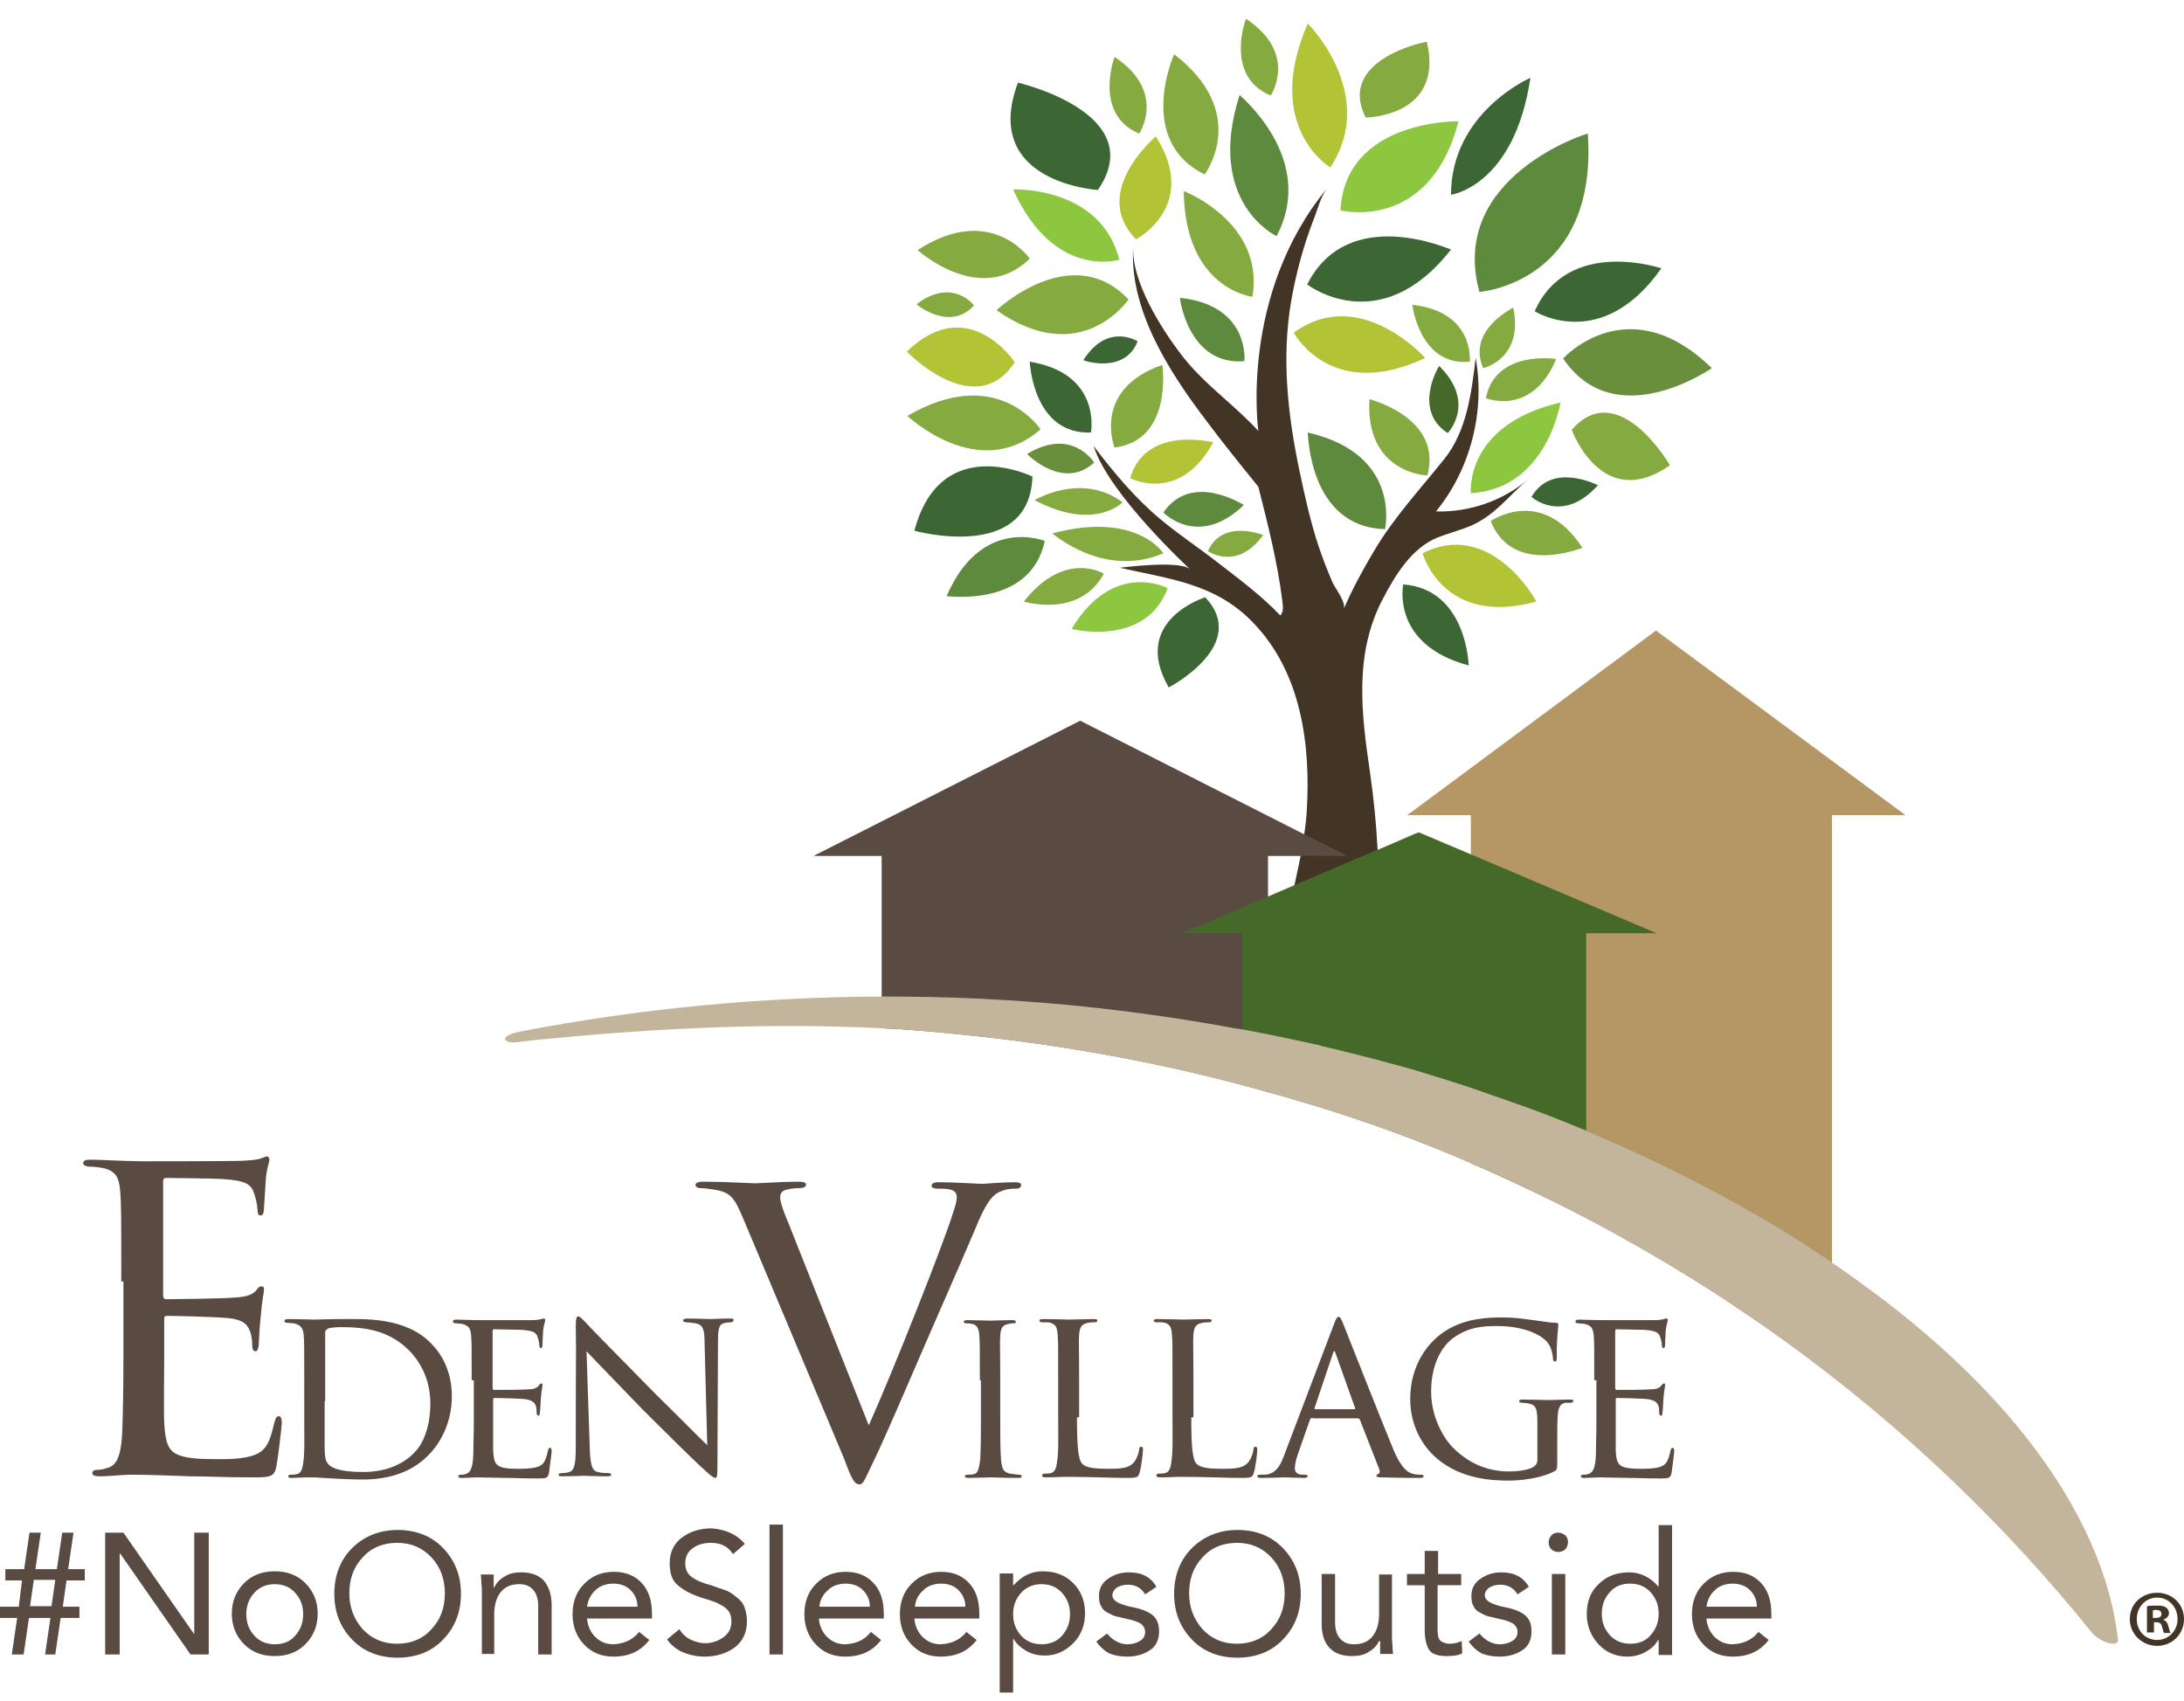 <?xml version="1.0" encoding="UTF-8" standalone="no"?>
<!-- Generator: Adobe Illustrator 24.3.0, SVG Export Plug-In . SVG Version: 6.00 Build 0)  -->
<svg xmlns:ns="&#38;ns_sfw;" xmlns:dc="http://purl.org/dc/elements/1.1/" xmlns:cc="http://creativecommons.org/ns#" xmlns:rdf="http://www.w3.org/1999/02/22-rdf-syntax-ns#" xmlns:svg="http://www.w3.org/2000/svg" xmlns="http://www.w3.org/2000/svg" xmlns:xlink="http://www.w3.org/1999/xlink" xmlns:sodipodi="http://sodipodi.sourceforge.net/DTD/sodipodi-0.dtd" xmlns:inkscape="http://www.inkscape.org/namespaces/inkscape" version="1.1" id="Layer_1" x="0px" y="0px" viewBox="0 0 407 316.9" style="enable-background:new 0 0 407 316.9;" xml:space="preserve" sodipodi:docname="new-website-logo.svg" inkscape:version="0.92.5 (2060ec1f9f, 2020-04-08)"><defs id="defs231"></defs>
<style type="text/css" id="style2">
	.st0{fill:#423525;}
	.st1{clip-path:url(#SVGID_2_);fill:#423525;}
	.st2{clip-path:url(#SVGID_2_);fill:#5E8A3D;}
	.st3{clip-path:url(#SVGID_2_);fill:#B2C335;}
	.st4{clip-path:url(#SVGID_2_);fill:#8DC63F;}
	.st5{clip-path:url(#SVGID_2_);fill:#3D6635;}
	.st6{clip-path:url(#SVGID_2_);fill:#85AA3F;}
	.st7{clip-path:url(#SVGID_2_);fill:#698E3C;}
	.st8{clip-path:url(#SVGID_2_);fill:#446929;}
	.st9{clip-path:url(#SVGID_2_);fill:#B49764;}
	.st10{clip-path:url(#SVGID_2_);fill:#594A42;}
	.st11{clip-path:url(#SVGID_4_);fill:#C2B59B;}
	.st12{clip-path:url(#SVGID_6_);}
	.st13{fill:#594A42;}
</style>
<g id="g226">
	<g id="g8">
		<path class="st0" d="M407,301.7c0,2.8-2.2,5-5,5c-2.8,0-5.1-2.2-5.1-5s2.2-4.9,5.1-4.9C404.8,296.8,407,298.9,407,301.7z     M398.2,301.7c0,2.2,1.6,3.9,3.8,3.9c2.1,0,3.8-1.7,3.8-3.9c0-2.2-1.6-4-3.8-4C399.8,297.7,398.2,299.5,398.2,301.7z M401.2,304.2    h-1.1v-4.9c0.5-0.1,1.1-0.1,1.9-0.1c0.9,0,1.4,0.1,1.7,0.4c0.3,0.2,0.5,0.6,0.5,1c0,0.6-0.5,1-1,1.2v0.1c0.5,0.1,0.7,0.5,0.9,1.2    c0.2,0.8,0.3,1,0.4,1.2h-1.2c-0.2-0.2-0.2-0.6-0.4-1.2c-0.1-0.5-0.4-0.8-1-0.8h-0.5V304.2z M401.2,301.5h0.5    c0.6,0,1.1-0.2,1.1-0.7c0-0.5-0.3-0.8-1-0.8c-0.3,0-0.5,0-0.6,0.1V301.5z" id="path6"></path>
	</g>
	<g id="g122">
		<defs id="defs11">
			<rect id="SVGID_1_" x="65.7" y="-3.6" width="359.5" height="359.5"></rect>
		</defs>
		<clipPath id="SVGID_2_">
			<use xlink:href="#SVGID_1_" style="overflow:visible;" id="use13"></use>
		</clipPath>
		<path class="st1" d="M253.8,197.5l-21.9,0c0,0,10.6-31.6,11.6-46c0.8-12.5-0.9-26.1-10-35.5c-7-7.3-15.6-8.1-24.8-10.2    c0,0,11.2-1.5,13.1,0.3c0,0-15.2-14-18-23c3.7,4.9,7.8,9.8,12.5,13.7c3.5,2.9,7,5.2,10.6,8c4,3.1,8.2,6.2,11.7,9.9    c0.6-0.7,0.5-1.6,0.4-2.5c-0.9-7.3-2.7-14.4-4.5-21.5c-3.4-4.2-6.8-8.4-10-12.7c-6.8-9-14.2-20.6-13.3-32.3    c-0.5,6.6,5.3,15.7,9.1,20.6c4.1,5.3,9.7,9.1,14.2,14c0,0-3.6-25.3,12.8-45.2c-1.2,1.5-1.8,4.1-2.5,5.8    c-1.9,4.9-3.3,10.1-4.2,15.3c-1.8,10.6-0.6,21.3,1.6,31.7c1,4.7,2,9.3,3.5,13.8c0.8,2.4,1.7,4.7,2.7,7c0.5,1,2.5,3.6,2,4.8    c1.6-3.7,3.6-7.4,5.7-10.9c3.6-6.1,8.6-11.5,13-17c4.2-5.2,5.1-12.2,5.9-18.9c1.8,10-1,20.8-7.4,28.6c6.2,0.2,12.5-2,17.2-6    c-3.8,3.2-6.2,6.8-11,8.8c-2,0.8-4,1.3-6,2.1c-4.8,2-7.8,7-10.1,11.4c-5.4,10.2-4,21.4-2.4,32.3c1.4,9.6,1.9,19.3,1.5,29    c-0.4,7.4-1.6,14.8-2.7,22.2C254.1,195.8,254,196.6,253.8,197.5" clip-path="url(#SVGID_2_)" id="path16"></path>
		<path class="st2" d="M237.9,44c0,0-13.3-6.2-6.9-26.3C231,17.8,245.5,29.6,237.9,44" clip-path="url(#SVGID_2_)" id="path18"></path>
		<path class="st3" d="M247.9,31.2c0,0-12.6-7.5-4.2-26.8C243.7,4.3,256.9,17.6,247.9,31.2" clip-path="url(#SVGID_2_)" id="path20"></path>
		<path class="st4" d="M249.8,39.2c0,0,16.6,4.2,22-16.6C271.8,22.6,250.7,22.2,249.8,39.2" clip-path="url(#SVGID_2_)" id="path22"></path>
		<path class="st5" d="M243.6,53c0,0,13.5,10.5,26.8-6.5C270.4,46.6,251.3,37.8,243.6,53" clip-path="url(#SVGID_2_)" id="path24"></path>
		<path class="st2" d="M275.7,54.4c0,0,22.1-1.6,20.2-29.5C295.8,24.8,269.8,33,275.7,54.4" clip-path="url(#SVGID_2_)" id="path26"></path>
		<path class="st5" d="M192.4,88.8c0,0-17.1-8.4-22,10.1C170.4,98.9,191.9,104.9,192.4,88.8" clip-path="url(#SVGID_2_)" id="path28"></path>
		<path class="st6" d="M210.3,55.8c0,0-8.8,13.1-24.6,2C185.7,57.8,199.7,44.6,210.3,55.8" clip-path="url(#SVGID_2_)" id="path30"></path>
		<path class="st7" d="M291.3,66.8c0,0,12.1-13.4,27.7,1.8C319,68.6,301,81.2,291.3,66.8" clip-path="url(#SVGID_2_)" id="path32"></path>
		<path class="st5" d="M204.6,35.4c0,0-21.9-1.3-14.9-20C189.7,15.4,214.4,21.1,204.6,35.4" clip-path="url(#SVGID_2_)" id="path34"></path>
		<path class="st6" d="M209.2,93.6c0,0-5.2,5.5-16.4-0.4C192.8,93.2,201.5,87.9,209.2,93.6" clip-path="url(#SVGID_2_)" id="path36"></path>
		<path class="st6" d="M266,88.6c0,0-11.6-0.3-10.8-14.2C255.2,74.4,268.9,77.8,266,88.6" clip-path="url(#SVGID_2_)" id="path38"></path>
		<path class="st6" d="M277.8,97.1c0,0,9.5-6.7,17.1,5C294.9,102,281.9,107.5,277.8,97.1" clip-path="url(#SVGID_2_)" id="path40"></path>
		<path class="st6" d="M207.7,83.4c0,0-4.3-10.8,8.9-15.4C216.6,68,218.7,82,207.7,83.4" clip-path="url(#SVGID_2_)" id="path42"></path>
		<path class="st3" d="M211.7,44.6c0,0,11.9-6.2,3.7-19.2C215.5,25.4,203,35.7,211.7,44.6" clip-path="url(#SVGID_2_)" id="path44"></path>
		<path class="st3" d="M241.1,62c0,0,6.9,13,24.5,4.7C265.6,66.7,253.4,53,241.1,62" clip-path="url(#SVGID_2_)" id="path46"></path>
		<path class="st6" d="M191.9,48.2c0,0-7.2-10.5-20.9-1.6C171,46.6,182.7,57.2,191.9,48.2" clip-path="url(#SVGID_2_)" id="path48"></path>
		<path class="st2" d="M194.7,100.8c0,0-11.8-4.8-18.3,10.3C176.4,111,192,113.4,194.7,100.8" clip-path="url(#SVGID_2_)" id="path50"></path>
		<path class="st6" d="M292.9,80.1c0,0,5.6,15.5,18.3,6.6C311.2,86.7,301.6,70.1,292.9,80.1" clip-path="url(#SVGID_2_)" id="path52"></path>
		<path class="st5" d="M286,58c0,0,12.4,7.9,23.6-8C309.6,50,292.2,44.1,286,58" clip-path="url(#SVGID_2_)" id="path54"></path>
		<path class="st6" d="M193.9,80c0,0-8-12.3-24.8-2.5C169.1,77.5,182.4,90.1,193.9,80" clip-path="url(#SVGID_2_)" id="path56"></path>
		<path class="st5" d="M261.5,108.9c0,0-2.4,11.2,12.2,15.1C273.7,124.1,273.4,109.8,261.5,108.9" clip-path="url(#SVGID_2_)" id="path58"></path>
		<path class="st4" d="M217.6,109.6c0,0-10.1-5.4-17.9,7.6C199.7,117.2,213.5,120.7,217.6,109.6" clip-path="url(#SVGID_2_)" id="path60"></path>
		<path class="st3" d="M189.1,67.5c0,0-8.6-13.1-20.1-2C169,65.6,181.8,78.7,189.1,67.5" clip-path="url(#SVGID_2_)" id="path62"></path>
		<path class="st2" d="M258.1,98.6c0,0,3.2-14-14.4-18C243.8,80.6,243.8,98.2,258.1,98.6" clip-path="url(#SVGID_2_)" id="path64"></path>
		<path class="st3" d="M265.1,103.1c0,0,3.8,13.8,21.2,9C286.4,112.1,277.9,96.6,265.1,103.1" clip-path="url(#SVGID_2_)" id="path66"></path>
		<path class="st6" d="M224.5,32.5c0,0,8.6-11.4-5.7-22.4C218.8,10.1,211.6,26.2,224.5,32.5" clip-path="url(#SVGID_2_)" id="path68"></path>
		<path class="st2" d="M231.9,67.3c0,0,1.1-10.4-12-11.8C219.8,55.4,221.4,68.2,231.9,67.3" clip-path="url(#SVGID_2_)" id="path70"></path>
		<path class="st6" d="M273.9,67.4c0,0,1-9.3-10.7-10.6C263.2,56.9,264.6,68.3,273.9,67.4" clip-path="url(#SVGID_2_)" id="path72"></path>
		<path class="st5" d="M203.3,80.6c0,0,2.1-11-11.4-13.2C191.9,67.3,192.4,81,203.3,80.6" clip-path="url(#SVGID_2_)" id="path74"></path>
		<path class="st5" d="M224.6,111.3c0,0-14,4.3-6.8,16.8C217.8,128.1,233,120.2,224.6,111.3" clip-path="url(#SVGID_2_)" id="path76"></path>
		<path class="st6" d="M254.5,21.9c0,0,14.7-0.1,11.4-14.1C265.9,7.7,249,11,254.5,21.9" clip-path="url(#SVGID_2_)" id="path78"></path>
		<path class="st7" d="M203.9,86.2c0,0-4.1-6.7-12.5-1.6C191.4,84.6,198.1,91.5,203.9,86.2" clip-path="url(#SVGID_2_)" id="path80"></path>
		<path class="st6" d="M205.7,106.9c0,0-7.3-4.5-14.9,5.2C190.8,112.1,201.2,115.3,205.7,106.9" clip-path="url(#SVGID_2_)" id="path82"></path>
		<path class="st6" d="M225.1,102.7c0,0,5.4,3.8,10.3-3C235.4,99.7,227.8,96.6,225.1,102.7" clip-path="url(#SVGID_2_)" id="path84"></path>
		<path class="st5" d="M212,63.6c0,0-5.6-3.6-10.1,3.5C201.8,67.2,209.6,69.8,212,63.6" clip-path="url(#SVGID_2_)" id="path86"></path>
		<path class="st6" d="M181.5,56.9c0,0-4-5.3-10.7-0.2C170.7,56.7,177.1,61.9,181.5,56.9" clip-path="url(#SVGID_2_)" id="path88"></path>
		<path class="st5" d="M285.4,92.6c0,0,5.8,5.2,12.4-2.2C297.8,90.5,289.3,85.9,285.4,92.6" clip-path="url(#SVGID_2_)" id="path90"></path>
		<path class="st6" d="M276.9,74.2c0,0,8.6,3.5,13.1-7.3C290,66.9,278.7,65.1,276.9,74.2" clip-path="url(#SVGID_2_)" id="path92"></path>
		<path class="st6" d="M276.4,68.6c0,0,7.6-1.7,5.6-11.3C282,57.4,273.3,61.5,276.4,68.6" clip-path="url(#SVGID_2_)" id="path94"></path>
		<path class="st8" d="M269.8,80.7c0,0,5.4-5.6-1.6-12.5C268.1,68.2,263.2,76.5,269.8,80.7" clip-path="url(#SVGID_2_)" id="path96"></path>
		<path class="st3" d="M210.6,89.1c0,0,9.2,4.9,15.5-6.7C226.1,82.5,213.6,79.1,210.6,89.1" clip-path="url(#SVGID_2_)" id="path98"></path>
		<path class="st5" d="M270.4,36.3c0,0,11.8-1.6,14.8-21.8C285.2,14.5,270.4,20.9,270.4,36.3" clip-path="url(#SVGID_2_)" id="path100"></path>
		<path class="st6" d="M216.8,103.1c0,0-5-7.9-20.7-3.7C196.1,99.3,205.6,107.9,216.8,103.1" clip-path="url(#SVGID_2_)" id="path102"></path>
		<path class="st2" d="M216.8,95.5c0,0,6.5,6.8,15-1.4C231.7,94.1,222.1,87.8,216.8,95.5" clip-path="url(#SVGID_2_)" id="path104"></path>
		<path class="st6" d="M212.3,24.9c0,0,5.2-7.8-4.6-14.3C207.7,10.6,203.7,21.3,212.3,24.9" clip-path="url(#SVGID_2_)" id="path106"></path>
		<path class="st6" d="M236.8,17.8c0,0,5.2-7.8-4.6-14.3C232.2,3.4,228.1,14.2,236.8,17.8" clip-path="url(#SVGID_2_)" id="path108"></path>
		<path class="st6" d="M233.4,55.3c0,0-12.6-1.4-12.8-19.7C220.6,35.6,235.7,41.4,233.4,55.3" clip-path="url(#SVGID_2_)" id="path110"></path>
		<path class="st4" d="M208.6,48.4c0,0-12.2,3.8-19.8-13.1C188.8,35.3,205.1,34.6,208.6,48.4" clip-path="url(#SVGID_2_)" id="path112"></path>
		<path class="st4" d="M274.1,91.9c0,0-1.3-12.7,16.7-16.9C290.8,75,288.3,91.1,274.1,91.9" clip-path="url(#SVGID_2_)" id="path114"></path>
		<path class="st9" d="M355.1,151.9h-13.7v97.5h-9.4c-2.5-1.8-5.1-3.6-7.8-5.4c-5.9-4-12.1-7.8-18.5-11.5c-3.4-1.9-6.8-3.8-10.3-5.6    c-0.1,0-0.1-0.1-0.2-0.1c-3.6-1.9-7.3-3.7-11.1-5.5c-2.2-1-4.3-2-6.5-3c-1.1-0.5-2.3-1-3.5-1.5v-64.9h-11.9l1-0.7l45.4-33.7    L355.1,151.9z" clip-path="url(#SVGID_2_)" id="path116"></path>
		<path class="st10" d="M251,159.5h-14.7v44c-1.6-0.5-3.1-0.9-4.7-1.3c-15.5-4.1-31.9-7.2-49.3-9.1c-3.8-0.4-7.7-0.8-11.7-1.1    c-2.1-0.2-4.2-0.3-6.3-0.4l0-32.1l-12.7,0l49.7-25.2l42,21.3l1.2,0.6l5,2.5L251,159.5z" clip-path="url(#SVGID_2_)" id="path118"></path>
		<path class="st8" d="M308.7,173.9h-13.1v52.8h-0.4c-3.6-1.9-7.3-3.7-11.1-5.5c-2.2-1-4.3-2-6.5-3c-1.1-0.5-2.3-1-3.5-1.5    c-9.3-4-19-7.6-29.2-10.7c-1.4-0.4-2.7-0.8-4.1-1.2c-1.5-0.5-3.1-0.9-4.6-1.3c-1.6-0.5-3.1-0.9-4.7-1.3v-28.3h-11.3l16-6.8l7-3    l1.4-0.6l4.2-1.8l9.5-4l5.3-2.3l0.8-0.3l9.7,4.1L308.7,173.9z" clip-path="url(#SVGID_2_)" id="path120"></path>
	</g>
	<g id="g132">
		<defs id="defs125">
			<rect id="SVGID_3_" x="65.7" y="-3.6" width="359.5" height="359.5"></rect>
		</defs>
		<clipPath id="SVGID_4_">
			<use xlink:href="#SVGID_3_" style="overflow:visible;" id="use127"></use>
		</clipPath>
		<path class="st11" d="M394.7,305.5c0.2,1.6-3.3,0.6-4.9-1.3c0,0,0,0,0,0c-15.6-19.4-34.8-38.2-57.9-54.8c-2.5-1.8-5.1-3.6-7.8-5.4    c-5.9-4-12.1-7.8-18.5-11.5c-3.4-1.9-6.8-3.8-10.3-5.7c-0.1,0-0.1-0.1-0.2-0.1c-3.6-1.9-7.3-3.7-11.1-5.5c-2.2-1-4.3-2-6.5-3    c-1.1-0.5-2.3-1-3.5-1.5c-9.3-4-19-7.6-29.2-10.7c-1.4-0.4-2.7-0.8-4.1-1.2c-1.5-0.5-3.1-0.9-4.6-1.3c-1.6-0.5-3.1-0.9-4.7-1.3    c-15.5-4.1-31.9-7.2-49.3-9.1c-3.8-0.4-7.7-0.8-11.7-1.1c-2.1-0.2-4.2-0.3-6.3-0.4c-19.9-1-40.5-0.1-61.1,1.9    c-2.2,0.2-4.4,0.4-6.6,0.7c-3.1,0.3-3-1.3,0.2-1.9c22.6-4.4,45.3-6.5,67.6-6.6c6.2,0,12.3,0.1,18.4,0.4c15,0.7,29.8,2.4,44.1,4.9    c1.6,0.3,3.2,0.6,4.7,0.8c1.6,0.3,3.1,0.6,4.7,0.9c1.3,0.3,2.6,0.5,3.9,0.8c0.5,0.1,0.9,0.2,1.4,0.3c1.4,0.3,2.7,0.6,4.1,0.9    c0.2,0,0.5,0.1,0.7,0.2c3.5,0.8,7,1.7,10.5,2.6c2.2,0.6,4.4,1.2,6.6,1.8c3.6,1.1,7.2,2.2,10.8,3.4c1.4,0.5,2.9,1,4.3,1.5    c1.9,0.7,3.8,1.3,5.7,2c3.9,1.4,7.7,2.9,11.5,4.5c0.4,0.2,0.9,0.4,1.3,0.6c12.9,5.5,25,11.7,36.1,18.5c1,0.6,2,1.3,3,1.9    c1.8,1.2,3.6,2.3,5.3,3.5c1.5,1,3,2.1,4.4,3.1C376.6,260.3,392.3,284.4,394.7,305.5" clip-path="url(#SVGID_4_)" id="path130"></path>
	</g>
	<g id="g144">
		<defs id="defs135">
			<rect id="SVGID_5_" x="66.7" y="-4.1" width="360" height="360"></rect>
		</defs>
		<clipPath id="SVGID_6_">
			<use xlink:href="#SVGID_5_" style="overflow:visible;" id="use137"></use>
		</clipPath>
		<g class="st12" clip-path="url(#SVGID_6_)" id="g142">
			<path class="st13" d="M138.6,227.3c-1.7-4-2.3-5.1-5.4-5.6c-1.2-0.2-2.1-0.3-2.6-0.3c-0.7,0-1-0.3-1-0.6c0-0.4,0.6-0.6,1.4-0.6     c4,0,8.9,0.3,9.8,0.3c0.8,0,4.8-0.3,8-0.3c1,0,1.4,0.2,1.4,0.5c0,0.4-0.3,0.7-1.3,0.7c-1.2,0-2,0.2-2.7,0.4     c-0.8,0.4-0.8,0.9-0.8,1.5c0,0.6,0.5,2.2,1.4,4.3l15.1,38c4.3-9.5,14.2-34.5,15.7-39.6c0.4-1.1,0.7-2.2,0.7-2.8     c0-0.5-0.1-1.1-0.8-1.4s-1.8-0.3-2.8-0.3c-0.6,0-1.1-0.2-1.1-0.5c0-0.4,0.3-0.7,1.3-0.7c3.1,0,7.2,0.3,8.2,0.3     c0.3,0,3.8-0.3,5.9-0.3c0.9,0,1.3,0.2,1.3,0.5c0,0.4-0.3,0.7-0.9,0.7c-1,0-2.1,0-3.7,0.9c-0.9,0.7-2,1.7-4,6.7     c-0.4,1-4.7,10.9-8.6,19.8c-4.6,10.7-8.1,18.7-9.5,21.7c-2.3,4.7-2.6,6-3.4,6c-1,0-1.5-1-2.9-4.8L138.6,227.3z" id="path140"></path>
		</g>
	</g>
	<g id="g148">
		<path class="st13" d="M22.6,238.8c0-12.1,0-14.3-0.2-16.8c-0.2-2.6-0.8-3.9-3.5-4.4c-0.6-0.1-1.5-0.2-2.2-0.2    c-0.6,0-1.2-0.3-1.2-0.6c0-0.6,0.5-0.7,1.4-0.7c1.8,0,4.3,0.2,9.5,0.3c0.5,0,16.9,0,18.8-0.1c1.8-0.1,2.9-0.2,3.6-0.5    c0.6-0.2,0.6-0.3,1-0.3c0.2,0,0.4,0.2,0.4,0.6c0,0.6-0.6,1.8-0.7,4.2c-0.1,1.6-0.2,3.1-0.3,4.8c0,0.8-0.2,1.4-0.6,1.4    c-0.5,0-0.6-0.4-0.6-1c-0.1-1.4-0.4-2.3-0.6-3c-0.6-1.8-1.4-2.5-6-2.8c-1.2-0.1-10.4-0.2-10.5-0.2c-0.3,0-0.5,0.2-0.5,0.7v21    c0,0.6,0.1,0.9,0.6,0.9c1.1,0,10.5-0.1,12.5-0.3c2.1-0.1,3.5-0.4,4.3-1.4c0.4-0.6,0.6-0.7,1-0.7c0.2,0,0.4,0.1,0.4,0.6    c0,0.5-0.4,2.2-0.6,4.9c-0.3,2.6-0.3,4.4-0.4,5.6c-0.1,0.7-0.3,1-0.6,1c-0.5,0-0.6-0.6-0.6-1.2c0-0.6-0.1-1.5-0.3-2.2    c-0.4-1.2-0.9-2.5-4.4-2.8c-2.1-0.2-9.6-0.4-11.1-0.4c-0.6,0-0.6,0.3-0.6,0.6v6.7c0,2.9-0.1,11,0,12.6c0.2,3.4,0.6,5.2,2.6,6    c1.4,0.6,3.6,0.8,6.7,0.8c1.8,0,4.7,0.1,7-0.6c2.8-0.8,3.4-2.7,4.2-6.1c0.2-0.9,0.5-1.3,0.8-1.3c0.6,0,0.6,0.8,0.6,1.4    c0,0.6-0.7,6.5-1,8c-0.4,1.8-1,2-4.1,2c-6.1,0-8.7-0.2-11.9-0.2c-3.2-0.1-7.5-0.3-10.9-0.3c-2.1,0-3.9,0.3-6.1,0.3    c-0.8,0-1.3-0.2-1.3-0.6c0-0.4,0.4-0.6,0.8-0.6c0.6,0,1.2-0.1,1.8-0.3c1.7-0.4,2.8-1.6,3-7.3c0.1-3.1,0.2-6.9,0.2-14V238.8z" id="path146"></path>
	</g>
	<g id="g152">
		<path class="st13" d="M56.7,257.2c0-6.1,0-7.2-0.1-8.4c-0.1-1.2-0.5-1.9-1.8-2.2c-0.3,0-1-0.1-1.3-0.1c-0.2,0-0.5-0.1-0.5-0.3    c0-0.3,0.3-0.4,0.7-0.4c1.9,0,4.8,0.1,4.9,0.1c0.3,0,2.7-0.1,5.3-0.1c4,0,11.6-0.4,16.4,4.5c2,2,3.9,5.2,3.9,9.9    c0,4.9-2.1,8.7-4.4,11c-1.8,1.8-5.3,4.5-12.2,4.5c-1.7,0-4-0.1-5.7-0.2c-1.7-0.1-3.2-0.2-3.3-0.2c-0.1,0-0.7,0-1.6,0    c-0.9,0-2,0.1-2.7,0.1c-0.4,0-0.6-0.1-0.6-0.3c0-0.1,0.1-0.3,0.5-0.3c0.4,0,0.7,0,1.1-0.1c0.8-0.1,1.1-1.1,1.2-2.1    c0.3-1.7,0.2-4.8,0.2-8.5V257.2z M60.5,261.1c0,4.1,0,7.7,0,8.4c0,1.4,0.1,2.7,0.5,3.1c0.5,0.8,2,1.7,6.7,1.7    c3.8,0,7.2-1.2,9.5-3.6c2-2,3-5.5,3-9.1c0-5.2-2.4-8.3-3.9-9.9c-3.9-3.9-8.4-4.4-12.9-4.4c-0.6,0-2.1,0.1-2.3,0.3    c-0.4,0.2-0.5,0.4-0.5,0.8c0,1.3,0,5.2,0,8V261.1z" id="path150"></path>
	</g>
	<g id="g156">
		<path class="st13" d="M87.9,257.2c0-6,0-7.1-0.1-8.3c-0.1-1.3-0.4-1.9-1.7-2.2c-0.3,0-0.7-0.1-1.1-0.1c-0.3,0-0.6-0.1-0.6-0.3    c0-0.3,0.2-0.4,0.7-0.4c0.9,0,2.2,0.1,4.7,0.1c0.2,0,8.4,0,9.3,0s1.4-0.1,1.8-0.2c0.3-0.1,0.3-0.1,0.5-0.1c0.1,0,0.2,0.1,0.2,0.3    c0,0.3-0.3,0.9-0.4,2.1c0,0.8-0.1,1.5-0.1,2.4c0,0.4-0.1,0.7-0.3,0.7s-0.3-0.2-0.3-0.5c0-0.7-0.2-1.1-0.3-1.5    c-0.3-0.9-0.7-1.2-3-1.4c-0.6,0-5.1-0.1-5.2-0.1c-0.1,0-0.2,0.1-0.2,0.4v10.4c0,0.3,0,0.5,0.3,0.5c0.6,0,5.2,0,6.2-0.1    c1.1,0,1.7-0.2,2.1-0.7c0.2-0.3,0.3-0.4,0.5-0.4c0.1,0,0.2,0,0.2,0.3s-0.2,1.1-0.3,2.4c-0.1,1.3-0.1,2.2-0.2,2.8    c0,0.4-0.1,0.5-0.3,0.5c-0.2,0-0.3-0.3-0.3-0.6c0-0.3,0-0.7-0.1-1.1c-0.2-0.6-0.5-1.2-2.2-1.4c-1.1-0.1-4.8-0.2-5.5-0.2    c-0.3,0-0.3,0.1-0.3,0.3v3.3c0,1.4,0,5.5,0,6.2c0.1,1.7,0.3,2.6,1.3,3c0.7,0.3,1.8,0.4,3.3,0.4c0.9,0,2.3,0,3.5-0.3    c1.4-0.4,1.7-1.3,2.1-3c0.1-0.5,0.2-0.6,0.4-0.6c0.3,0,0.3,0.4,0.3,0.7c0,0.3-0.4,3.2-0.5,4c-0.2,0.9-0.5,1-2,1    c-3,0-4.3-0.1-5.9-0.1c-1.6,0-3.7-0.1-5.4-0.1c-1.1,0-1.9,0.1-3,0.1c-0.4,0-0.6-0.1-0.6-0.3c0-0.2,0.2-0.3,0.4-0.3    c0.3,0,0.6,0,0.9-0.1c0.8-0.2,1.4-0.8,1.5-3.6c0-1.6,0.1-3.4,0.1-6.9V257.2z" id="path154"></path>
	</g>
	<g id="g160">
		<path class="st13" d="M107.3,247.2c0-1.4,0.1-1.9,0.5-1.9c0.3,0,1.1,0.9,1.4,1.2c0.4,0.5,6.8,7,13.2,13.5c3.6,3.5,8.2,8.2,9.4,9.3    l-0.5-19.1c0-2.5-0.3-3.3-1.6-3.6c-0.8-0.1-1.5-0.2-1.8-0.2c-0.5,0-0.6-0.2-0.6-0.4c0-0.2,0.4-0.3,0.8-0.3c2,0,3.9,0.1,4.3,0.1    c0.5,0,1.9-0.1,3.7-0.1c0.5,0,0.6,0,0.6,0.3c0,0.2-0.1,0.3-0.4,0.4c-0.3,0-0.6,0-1.1,0.1c-1.1,0.2-1.4,0.7-1.4,3.4l-0.1,23    c0,2.3-0.1,2.5-0.4,2.5c-0.3,0-0.8-0.3-3-2.4c-0.2-0.1-6.6-6.4-10.5-10.3c-4.8-5-9.4-9.7-10.5-10.9l0.6,17.9    c0.1,3.2,0.4,4.4,1.5,4.6c0.7,0.2,1.5,0.2,1.9,0.2c0.4,0,0.6,0.1,0.6,0.3c0,0.2-0.2,0.3-0.7,0.3c-2.5,0-4.1-0.1-4.4-0.1    c-0.3,0-2,0.1-4,0.1c-0.4,0-0.7,0-0.7-0.3c0-0.2,0.2-0.3,0.6-0.3c0.3,0,0.8,0,1.4-0.2c1-0.3,1.2-1.6,1.2-4.9    C107.3,247.8,107.4,254.8,107.3,247.2z" id="path158"></path>
	</g>
	<g id="g164">
		<path class="st13" d="M182.6,257.2c0-6.1,0-7.2-0.1-8.4c-0.1-1.2-0.4-1.9-1.3-2.1c-0.5-0.1-0.8-0.1-1.1-0.1    c-0.3,0-0.5-0.1-0.5-0.3c0-0.2,0.2-0.3,0.7-0.3c1.4,0,4,0.1,4.2,0.1c0.2,0,2.8-0.1,4.1-0.1c0.5,0,0.7,0.1,0.7,0.3    c0,0.2-0.1,0.3-0.5,0.3c-0.3,0-0.5,0-0.8,0.1c-1.3,0.2-1.5,0.9-1.6,2.2c-0.1,1.2,0,2.3,0,8.3v6.9c0,3.5,0,6.7,0.2,8.4    c0.2,1.3,0.4,1.8,1.6,2.1c0.6,0.1,1.6,0.2,1.7,0.2c0.4,0,0.5,0.1,0.5,0.3s-0.2,0.3-0.6,0.3c-2.3,0-5-0.1-5.2-0.1    c-0.1,0-2.8,0.1-4.1,0.1c-0.4,0-0.7-0.1-0.7-0.3c0-0.2,0.2-0.3,0.6-0.3c0.2,0,0.7,0,1.1-0.1c0.8-0.2,0.9-1.1,1.1-2.2    c0.2-1.7,0.2-4.9,0.2-8.3V257.2z" id="path162"></path>
	</g>
	<g id="g168">
		<path class="st13" d="M200.7,264.1c0,5.3,0.2,7.9,1,8.7c0.7,0.6,1.7,0.9,4.8,0.9c2,0,3.9,0,4.9-1.3c0.5-0.7,0.8-1.6,0.9-2.3    c0-0.4,0.1-0.5,0.4-0.5c0.2,0,0.3,0.1,0.3,0.6c0,0.5-0.3,3.1-0.6,4.1c-0.3,0.9-0.2,1.1-2.4,1.1c-3.1,0-6.6-0.2-11.1-0.2    c-1.5,0-2.4,0.1-4,0.1c-0.5,0-0.7-0.1-0.7-0.4c0-0.1,0.1-0.3,0.5-0.3c0.4,0,0.7,0,1.1-0.1c0.8-0.1,1.1-1.1,1.2-2.2    c0.3-1.7,0.2-4.9,0.2-8.4v-6.9c0-6.1,0-7.1-0.1-8.3c-0.1-1.3-0.3-2.1-1.8-2.3c-0.3,0-0.8,0-1.1,0c-0.3,0-0.5-0.1-0.5-0.3    c0-0.2,0.2-0.3,0.7-0.3c1.9,0,4.7,0.1,4.8,0.1c0.6,0,3.4-0.1,4.7-0.1c0.5,0,0.6,0.1,0.6,0.3s-0.2,0.3-0.5,0.3    c-0.3,0-0.8,0-1.2,0.1c-1.3,0.2-1.6,0.9-1.7,2.2c-0.1,1.2,0,2.2,0,8.3V264.1z" id="path166"></path>
	</g>
	<g id="g172">
		<path class="st13" d="M222,264.1c0,5.3,0.2,7.9,1,8.7c0.7,0.6,1.7,0.9,4.8,0.9c2,0,3.9,0,4.9-1.3c0.5-0.7,0.8-1.6,0.9-2.3    c0-0.4,0.1-0.5,0.4-0.5c0.2,0,0.3,0.1,0.3,0.6c0,0.5-0.3,3.1-0.6,4.1c-0.3,0.9-0.2,1.1-2.4,1.1c-3.1,0-6.6-0.2-11.1-0.2    c-1.5,0-2.4,0.1-4,0.1c-0.5,0-0.7-0.1-0.7-0.4c0-0.1,0.1-0.3,0.5-0.3c0.4,0,0.7,0,1.1-0.1c0.8-0.1,1.1-1.1,1.2-2.2    c0.3-1.7,0.2-4.9,0.2-8.4v-6.9c0-6.1,0-7.1-0.1-8.3c-0.1-1.3-0.3-2.1-1.8-2.3c-0.3,0-0.8,0-1.1,0c-0.3,0-0.5-0.1-0.5-0.3    c0-0.2,0.2-0.3,0.7-0.3c1.9,0,4.7,0.1,4.8,0.1c0.6,0,3.4-0.1,4.7-0.1c0.5,0,0.6,0.1,0.6,0.3s-0.2,0.3-0.5,0.3    c-0.3,0-0.8,0-1.2,0.1c-1.3,0.2-1.6,0.9-1.7,2.2c-0.1,1.2,0,2.2,0,8.3V264.1z" id="path170"></path>
	</g>
	<g id="g176">
		<path class="st13" d="M244.6,264.2c-0.2,0-0.4,0.1-0.5,0.4l-2,5.7c-0.5,1.3-0.8,2.5-0.8,3.3c0,0.8,0.5,1.2,1.5,1.2    c0.1,0,0.2,0,0.3,0c0.4,0,0.6,0.1,0.6,0.3c0,0.2-0.4,0.3-0.7,0.3c-1,0-3.1-0.1-3.6-0.1c-0.5,0-2.5,0.1-4.4,0.1    c-0.5,0-0.7-0.1-0.7-0.3c0-0.2,0.2-0.3,0.6-0.3c0.2,0,0.6,0,0.9,0c2-0.2,2.8-1.7,3.5-3.6l9.2-24.2c0.5-1.3,0.6-1.6,1-1.6    c0.2,0,0.4,0.2,0.9,1.5c0.6,1.5,6.9,17.5,9.3,23.3c1.5,3.6,2.8,4.2,3.5,4.4c0.6,0.2,1.2,0.2,1.6,0.2c0.3,0,0.5,0.1,0.5,0.3    s-0.2,0.3-0.7,0.3c-0.5,0-3.9,0-7-0.1c-0.9,0-1.1-0.1-1.1-0.3c0-0.1,0.1-0.3,0.3-0.3c0.2-0.1,0.5-0.3,0.2-1l-3.6-9.2    c-0.1-0.1-0.2-0.2-0.4-0.2H244.6z M252.4,262.6c0.2,0,0.2-0.1,0.1-0.3l-3.6-10.1c-0.2-0.6-0.3-0.6-0.5,0l-3.4,10.1    c-0.1,0.2,0,0.3,0.1,0.3H252.4z" id="path174"></path>
	</g>
	<g id="g180">
		<path class="st13" d="M290.2,272c0,1.8,0,1.9-0.6,2.2c-2.5,1.3-6.2,1.7-8.4,1.7c-3,0-8.8-0.2-13.4-4.1c-2.5-2.1-5-5.9-5-11.1    c0-6.2,3.2-10.7,6.9-12.9c3.5-2.1,7.4-2.3,10.2-2.3c2.9,0,4.9,0.4,6.6,0.6c0.7,0.1,2.5,0.4,3.5,0.4c0.4,0,0.4,0.2,0.4,0.4    c0,0.6-0.3,1.9-0.3,6c0,0.6,0,0.8-0.4,0.8c-0.2,0-0.3-0.3-0.3-0.6c0-0.4-0.2-1.8-0.9-2.8c-1.1-1.5-4.4-3.2-9.5-3.2    c-2.5,0-5.4,0.1-8.4,2.4c-2.3,1.8-3.9,5.3-3.9,9.8c0,5.5,3,9.5,4.2,10.6c3,2.9,6.4,4.3,10.4,4.3c1.3,0,3.3-0.2,4.4-0.8    c0.5-0.3,0.8-0.7,0.8-1.4v-6.6c0-3-0.2-3.6-1.8-3.9c-0.3,0-0.7-0.1-1.1-0.1s-0.5-0.2-0.5-0.3c0-0.2,0.2-0.3,0.7-0.3    c1.8,0,4.5,0.1,4.7,0.1s2.9-0.1,4.1-0.1c0.5,0,0.6,0.1,0.6,0.3c0,0.1-0.1,0.3-0.6,0.3c-0.3,0-0.4,0-0.8,0c-1.1,0.1-1.4,1-1.5,2.3    c-0.1,1.3-0.1,2.5-0.1,4.1V272z" id="path178"></path>
	</g>
	<g id="g184">
		<path class="st13" d="M297.1,257.2c0-6,0-7.1-0.1-8.3c-0.1-1.3-0.4-1.9-1.7-2.2c-0.3,0-0.7-0.1-1.1-0.1c-0.3,0-0.6-0.1-0.6-0.3    c0-0.3,0.2-0.4,0.7-0.4c0.9,0,2.2,0.1,4.7,0.1c0.2,0,8.4,0,9.3,0c0.9,0,1.4-0.1,1.8-0.2c0.3-0.1,0.3-0.1,0.5-0.1    c0.1,0,0.2,0.1,0.2,0.3c0,0.3-0.3,0.9-0.4,2.1c0,0.8-0.1,1.5-0.1,2.4c0,0.4-0.1,0.7-0.3,0.7c-0.2,0-0.3-0.2-0.3-0.5    c0-0.7-0.2-1.1-0.3-1.5c-0.3-0.9-0.7-1.2-3-1.4c-0.6,0-5.1-0.1-5.2-0.1c-0.1,0-0.2,0.1-0.2,0.4v10.4c0,0.3,0,0.5,0.3,0.5    c0.6,0,5.2,0,6.2-0.1c1.1,0,1.7-0.2,2.1-0.7c0.2-0.3,0.3-0.4,0.5-0.4c0.1,0,0.2,0,0.2,0.3s-0.2,1.1-0.3,2.4    c-0.1,1.3-0.1,2.2-0.2,2.8c0,0.4-0.1,0.5-0.3,0.5c-0.2,0-0.3-0.3-0.3-0.6c0-0.3,0-0.7-0.1-1.1c-0.2-0.6-0.5-1.2-2.2-1.4    c-1.1-0.1-4.8-0.2-5.5-0.2c-0.3,0-0.3,0.1-0.3,0.3v3.3c0,1.4,0,5.5,0,6.2c0.1,1.7,0.3,2.6,1.3,3c0.7,0.3,1.8,0.4,3.3,0.4    c0.9,0,2.3,0,3.5-0.3c1.4-0.4,1.7-1.3,2.1-3c0.1-0.5,0.2-0.6,0.4-0.6c0.3,0,0.3,0.4,0.3,0.7c0,0.3-0.4,3.2-0.5,4    c-0.2,0.9-0.5,1-2,1c-3,0-4.3-0.1-5.9-0.1c-1.6,0-3.7-0.1-5.4-0.1c-1.1,0-1.9,0.1-3,0.1c-0.4,0-0.6-0.1-0.6-0.3    c0-0.2,0.2-0.3,0.4-0.3c0.3,0,0.6,0,0.9-0.1c0.8-0.2,1.4-0.8,1.5-3.6c0-1.6,0.1-3.4,0.1-6.9V257.2z" id="path182"></path>
	</g>
	<g id="g224">
		<path class="st13" d="M2.2,308.3l1-6.8H0v-2.1h3.5l0.6-4.9H1v-2.1h3.5l1-6.8h2.1l-1,6.8h4l1-6.8h2.1l-1,6.8h3.1v2.1h-3.4l-0.7,4.9    h3.1v2.1h-3.5l-1,6.8H8.4l1-6.8h-4l-1,6.8H2.2z M9.6,299.3l0.7-4.9h-4l-0.7,4.9H9.6z" id="path186"></path>
		<path class="st13" d="M19.6,308.3v-22.7H23l13.1,18.8h0.1v-18.8h2.7v22.7h-3.4l-13.1-18.8h-0.1v18.8H19.6z" id="path188"></path>
		<path class="st13" d="M45.5,306.4c-1.5-1.5-2.3-3.4-2.3-5.7c0-2.3,0.8-4.2,2.3-5.7c1.5-1.5,3.4-2.2,5.7-2.2s4.2,0.7,5.7,2.2    c1.5,1.5,2.3,3.4,2.3,5.7c0,2.3-0.8,4.2-2.3,5.7s-3.4,2.2-5.7,2.2S47,307.9,45.5,306.4z M47.4,296.8c-1,1.1-1.5,2.4-1.5,4    c0,1.6,0.5,2.9,1.5,4c1,1.1,2.3,1.6,3.8,1.6c1.6,0,2.9-0.5,3.8-1.6c1-1.1,1.5-2.4,1.5-4c0-1.6-0.5-2.9-1.5-4    c-1-1.1-2.3-1.6-3.8-1.6C49.7,295.2,48.4,295.7,47.4,296.8z" id="path190"></path>
		<path class="st13" d="M82.6,305.5c-2.2,2.3-5.1,3.4-8.5,3.4c-3.4,0-6.3-1.1-8.5-3.4c-2.2-2.3-3.3-5.1-3.3-8.5    c0-3.4,1.1-6.3,3.3-8.5c2.2-2.2,5.1-3.4,8.5-3.4c3.4,0,6.3,1.1,8.5,3.4c2.2,2.3,3.3,5.1,3.3,8.5C85.9,300.4,84.8,303.2,82.6,305.5    z M67.6,303.6c1.7,1.8,3.8,2.7,6.4,2.7c2.6,0,4.8-0.9,6.4-2.7c1.7-1.8,2.5-4,2.5-6.7c0-2.6-0.8-4.9-2.5-6.7    c-1.7-1.8-3.8-2.7-6.4-2.7c-2.6,0-4.8,0.9-6.4,2.7c-1.7,1.8-2.5,4-2.5,6.7C65.1,299.6,66,301.8,67.6,303.6z" id="path192"></path>
		<path class="st13" d="M89.8,308.3v-11.4c0-0.5,0-1.1-0.1-1.9c0-0.8-0.1-1.3-0.1-1.6H92c0,0.3,0,0.7,0,1.2c0,0.6,0,1,0,1.2h0.1    c0.4-0.8,1-1.5,1.9-2c0.9-0.6,1.9-0.8,3.1-0.8c1.9,0,3.3,0.5,4.3,1.6c0.9,1.1,1.4,2.6,1.4,4.5v9.2h-2.5v-9c0-1.3-0.3-2.3-0.9-3    c-0.6-0.7-1.4-1.1-2.6-1.1c-1.6,0-2.7,0.5-3.5,1.5c-0.8,1-1.2,2.4-1.2,4.2v7.3H89.8z" id="path194"></path>
		<path class="st13" d="M119.1,304.1l1.9,1.5c-1.6,2.1-3.8,3.1-6.7,3.1c-2.3,0-4.1-0.8-5.5-2.3c-1.4-1.5-2.1-3.4-2.1-5.6    c0-2.3,0.7-4.2,2.2-5.7c1.5-1.5,3.3-2.2,5.5-2.2c2.2,0,3.9,0.7,5.2,2.1c1.3,1.4,1.9,3.3,1.9,5.8v0.8h-12.1    c0.1,1.3,0.6,2.5,1.5,3.4c0.9,0.9,2,1.4,3.4,1.4C116.3,306.3,117.9,305.6,119.1,304.1z M109.4,299.4h9.4c0-1.3-0.5-2.3-1.3-3.1    c-0.8-0.8-1.9-1.2-3.2-1.2s-2.5,0.4-3.3,1.2C110.1,297.1,109.6,298.1,109.4,299.4z" id="path196"></path>
		<path class="st13" d="M138.8,287.7l-2.2,1.9c-0.9-1.4-2.2-2.1-4.1-2.1c-1.3,0-2.5,0.3-3.4,1c-0.9,0.6-1.4,1.6-1.4,2.8    c0,1,0.3,1.8,1,2.4c0.7,0.6,1.9,1.2,3.8,1.7c1.1,0.4,2,0.7,2.6,0.9s1.3,0.6,2,1.2c0.7,0.5,1.3,1.1,1.6,1.9    c0.3,0.8,0.5,1.7,0.5,2.7c0,2.1-0.8,3.8-2.3,4.9c-1.5,1.1-3.4,1.7-5.6,1.7c-1.4,0-2.8-0.3-4-0.8c-1.2-0.5-2.2-1.3-3-2.4l2.3-1.9    c0.5,0.8,1.1,1.4,2,1.9c0.9,0.4,1.8,0.7,2.8,0.7c1.3,0,2.4-0.4,3.4-1.1c1-0.7,1.5-1.7,1.5-2.9c0-0.6-0.1-1.2-0.3-1.6    s-0.5-0.8-1.1-1.2s-1.1-0.6-1.5-0.8c-0.5-0.2-1.3-0.5-2.4-0.8c-0.3-0.1-0.4-0.1-0.6-0.2c-1.8-0.6-3.2-1.4-4.2-2.3    c-1-0.9-1.4-2.2-1.4-4c0-2.1,0.8-3.7,2.3-4.8c1.5-1.1,3.3-1.7,5.5-1.7C135.2,285,137.3,285.9,138.8,287.7z" id="path198"></path>
		<path class="st13" d="M143.4,308.3v-24.2h2.5v24.2H143.4z" id="path200"></path>
		<path class="st13" d="M162.3,304.1l1.9,1.5c-1.6,2.1-3.8,3.1-6.7,3.1c-2.3,0-4.1-0.8-5.5-2.3c-1.4-1.5-2.1-3.4-2.1-5.6    c0-2.3,0.7-4.2,2.2-5.7c1.5-1.5,3.3-2.2,5.5-2.2c2.2,0,3.9,0.7,5.2,2.1c1.3,1.4,1.9,3.3,1.9,5.8v0.8h-12.1    c0.1,1.3,0.6,2.5,1.5,3.4c0.9,0.9,2,1.4,3.4,1.4C159.6,306.3,161.1,305.6,162.3,304.1z M152.7,299.4h9.4c0-1.3-0.5-2.3-1.3-3.1    c-0.8-0.8-1.9-1.2-3.2-1.2s-2.5,0.4-3.3,1.2C153.4,297.1,152.8,298.1,152.7,299.4z" id="path202"></path>
		<path class="st13" d="M180.1,304.1l1.9,1.5c-1.6,2.1-3.8,3.1-6.7,3.1c-2.3,0-4.1-0.8-5.5-2.3c-1.4-1.5-2.1-3.4-2.1-5.6    c0-2.3,0.7-4.2,2.2-5.7c1.5-1.5,3.3-2.2,5.5-2.2c2.2,0,3.9,0.7,5.2,2.1c1.3,1.4,1.9,3.3,1.9,5.8v0.8h-12.1    c0.1,1.3,0.6,2.5,1.5,3.4c0.9,0.9,2,1.4,3.4,1.4C177.3,306.3,178.9,305.6,180.1,304.1z M170.5,299.4h9.4c0-1.3-0.5-2.3-1.3-3.1    c-0.8-0.8-1.9-1.2-3.2-1.2s-2.5,0.4-3.3,1.2C171.2,297.1,170.6,298.1,170.5,299.4z" id="path204"></path>
		<path class="st13" d="M186.3,315.5v-22.3h2.5v2.2h0.1c1.5-1.7,3.3-2.6,5.4-2.6c2.3,0,4.2,0.7,5.7,2.2c1.5,1.5,2.2,3.4,2.2,5.6    c0,2.2-0.7,4.1-2.2,5.6s-3.2,2.3-5.3,2.3c-1.3,0-2.5-0.3-3.5-0.9c-1-0.6-1.8-1.3-2.3-2.2h-0.1v10H186.3z M190.3,296.8    c-1,1.1-1.5,2.4-1.5,4c0,1.6,0.5,2.9,1.5,4c1,1.1,2.3,1.6,3.8,1.6s2.9-0.5,3.8-1.6c1-1.1,1.5-2.4,1.5-4c0-1.6-0.5-2.9-1.5-4    c-1-1.1-2.3-1.6-3.8-1.6S191.3,295.7,190.3,296.8z" id="path206"></path>
		<path class="st13" d="M204.3,305.9l2-1.5c1.1,1.3,2.4,2,3.8,2c0.9,0,1.6-0.2,2.3-0.6c0.7-0.4,1-1,1-1.7c0-0.4-0.1-0.7-0.3-1    c-0.2-0.3-0.4-0.5-0.8-0.7s-0.7-0.3-1-0.4c-0.3-0.1-0.7-0.2-1.2-0.3c-0.9-0.2-1.6-0.4-2.1-0.5s-1-0.4-1.6-0.7    c-0.6-0.3-1-0.7-1.2-1.2c-0.3-0.5-0.4-1.1-0.4-1.9c0-1.4,0.6-2.5,1.7-3.2c1.1-0.8,2.4-1.2,3.9-1.2c2.4,0,4.1,0.9,5.1,2.7l-2.1,1.4    c-0.7-1.2-1.8-1.8-3.2-1.8c-0.8,0-1.5,0.2-2,0.5s-0.9,0.9-0.9,1.5c0,1,1.3,1.7,3.8,2.2c1.6,0.3,2.8,0.8,3.6,1.4    c0.9,0.7,1.3,1.7,1.3,3.1c0,1.6-0.6,2.8-1.7,3.5c-1.2,0.8-2.6,1.2-4.2,1.2c-1.3,0-2.4-0.2-3.4-0.6    C205.8,307.6,205,306.9,204.3,305.9z" id="path208"></path>
		<path class="st13" d="M239.1,305.5c-2.2,2.3-5.1,3.4-8.5,3.4c-3.4,0-6.3-1.1-8.5-3.4c-2.2-2.3-3.3-5.1-3.3-8.5    c0-3.4,1.1-6.3,3.3-8.5c2.2-2.2,5.1-3.4,8.5-3.4c3.4,0,6.3,1.1,8.5,3.4c2.2,2.3,3.3,5.1,3.3,8.5    C242.4,300.4,241.3,303.2,239.1,305.5z M224.1,303.6c1.7,1.8,3.8,2.7,6.4,2.7c2.6,0,4.8-0.9,6.4-2.7c1.7-1.8,2.5-4,2.5-6.7    c0-2.6-0.8-4.9-2.5-6.7c-1.7-1.8-3.8-2.7-6.4-2.7c-2.6,0-4.8,0.9-6.4,2.7c-1.7,1.8-2.5,4-2.5,6.7    C221.6,299.6,222.5,301.8,224.1,303.6z" id="path210"></path>
		<path class="st13" d="M259.4,293.3v11.4c0,0.5,0,1.1,0.1,1.9c0,0.8,0.1,1.3,0.1,1.6h-2.4c0-0.3,0-0.7,0-1.2c0-0.6,0-1,0-1.2H257    c-0.4,0.8-1,1.5-1.9,2c-0.9,0.6-1.9,0.8-3.1,0.8c-1.9,0-3.3-0.5-4.3-1.6s-1.4-2.6-1.4-4.5v-9.2h2.5v9c0,1.3,0.3,2.3,0.9,3    c0.6,0.7,1.4,1.1,2.6,1.1c1.6,0,2.7-0.5,3.5-1.5c0.8-1,1.2-2.4,1.2-4.2v-7.3H259.4z" id="path212"></path>
		<path class="st13" d="M272.3,293.3v2.1h-4.4v7.5c0,0.5,0,0.9,0,1.1s0.1,0.6,0.1,0.9c0.1,0.4,0.2,0.6,0.4,0.8    c0.2,0.2,0.4,0.3,0.7,0.4c0.3,0.1,0.6,0.2,1.1,0.2c0.8,0,1.5-0.2,2.2-0.5l0.1,2.3c-0.8,0.4-1.8,0.5-2.9,0.5    c-1.7,0-2.8-0.4-3.3-1.2s-0.8-2.1-0.8-3.8v-8.2h-3.3v-2.1h3.3V289h2.5v4.3H272.3z" id="path214"></path>
		<path class="st13" d="M273.7,305.9l2-1.5c1.1,1.3,2.4,2,3.8,2c0.9,0,1.6-0.2,2.3-0.6s1-1,1-1.7c0-0.4-0.1-0.7-0.3-1    c-0.2-0.3-0.4-0.5-0.8-0.7s-0.7-0.3-1-0.4c-0.3-0.1-0.7-0.2-1.2-0.3c-0.9-0.2-1.6-0.4-2.1-0.5c-0.5-0.1-1-0.4-1.6-0.7    c-0.6-0.3-1-0.7-1.2-1.2c-0.3-0.5-0.4-1.1-0.4-1.9c0-1.4,0.6-2.5,1.7-3.2c1.1-0.8,2.4-1.2,3.9-1.2c2.4,0,4.1,0.9,5.1,2.7l-2.1,1.4    c-0.7-1.2-1.8-1.8-3.2-1.8c-0.8,0-1.5,0.2-2,0.5c-0.6,0.4-0.9,0.9-0.9,1.5c0,1,1.3,1.7,3.8,2.2c1.6,0.3,2.8,0.8,3.6,1.4    c0.9,0.7,1.3,1.7,1.3,3.1c0,1.6-0.6,2.8-1.7,3.5c-1.2,0.8-2.6,1.2-4.2,1.2c-1.3,0-2.4-0.2-3.4-0.6    C275.2,307.6,274.4,306.9,273.7,305.9z" id="path216"></path>
		<path class="st13" d="M288.6,287.4c0-0.5,0.2-0.9,0.5-1.3c0.4-0.4,0.8-0.5,1.3-0.5s0.9,0.2,1.3,0.5c0.4,0.4,0.5,0.8,0.5,1.3    c0,0.5-0.2,1-0.5,1.3c-0.3,0.3-0.8,0.5-1.3,0.5s-1-0.2-1.3-0.5C288.8,288.4,288.6,288,288.6,287.4z M289.2,308.3v-15h2.5v15H289.2    z" id="path218"></path>
		<path class="st13" d="M309.1,308.3v-2.7h-0.1c-0.5,0.9-1.2,1.6-2.3,2.2c-1,0.6-2.2,0.9-3.5,0.9c-2.1,0-3.9-0.8-5.3-2.3    c-1.4-1.5-2.2-3.4-2.2-5.6c0-2.3,0.7-4.2,2.2-5.6c1.5-1.5,3.4-2.2,5.7-2.2c2.1,0,3.9,0.9,5.4,2.6h0.1v-11.4h2.5v24.2H309.1z     M307.6,304.7c1-1.1,1.5-2.4,1.5-4c0-1.6-0.5-2.9-1.5-4c-1-1.1-2.3-1.6-3.8-1.6c-1.6,0-2.9,0.5-3.8,1.6c-1,1.1-1.5,2.4-1.5,4    c0,1.6,0.5,2.9,1.5,4c1,1.1,2.3,1.6,3.8,1.6C305.4,306.3,306.7,305.8,307.6,304.7z" id="path220"></path>
		<path class="st13" d="M327.7,304.1l1.9,1.5c-1.6,2.1-3.8,3.1-6.7,3.1c-2.3,0-4.1-0.8-5.5-2.3s-2.1-3.4-2.1-5.6    c0-2.3,0.7-4.2,2.2-5.7c1.5-1.5,3.3-2.2,5.5-2.2c2.2,0,3.9,0.7,5.2,2.1c1.3,1.4,1.9,3.3,1.9,5.8v0.8H318c0.1,1.3,0.6,2.5,1.5,3.4    c0.9,0.9,2,1.4,3.4,1.4C324.9,306.3,326.5,305.6,327.7,304.1z M318,299.4h9.4c0-1.3-0.5-2.3-1.3-3.1c-0.8-0.8-1.9-1.2-3.2-1.2    s-2.5,0.4-3.3,1.2C318.7,297.1,318.2,298.1,318,299.4z" id="path222"></path>
	</g>
</g>
</svg>
